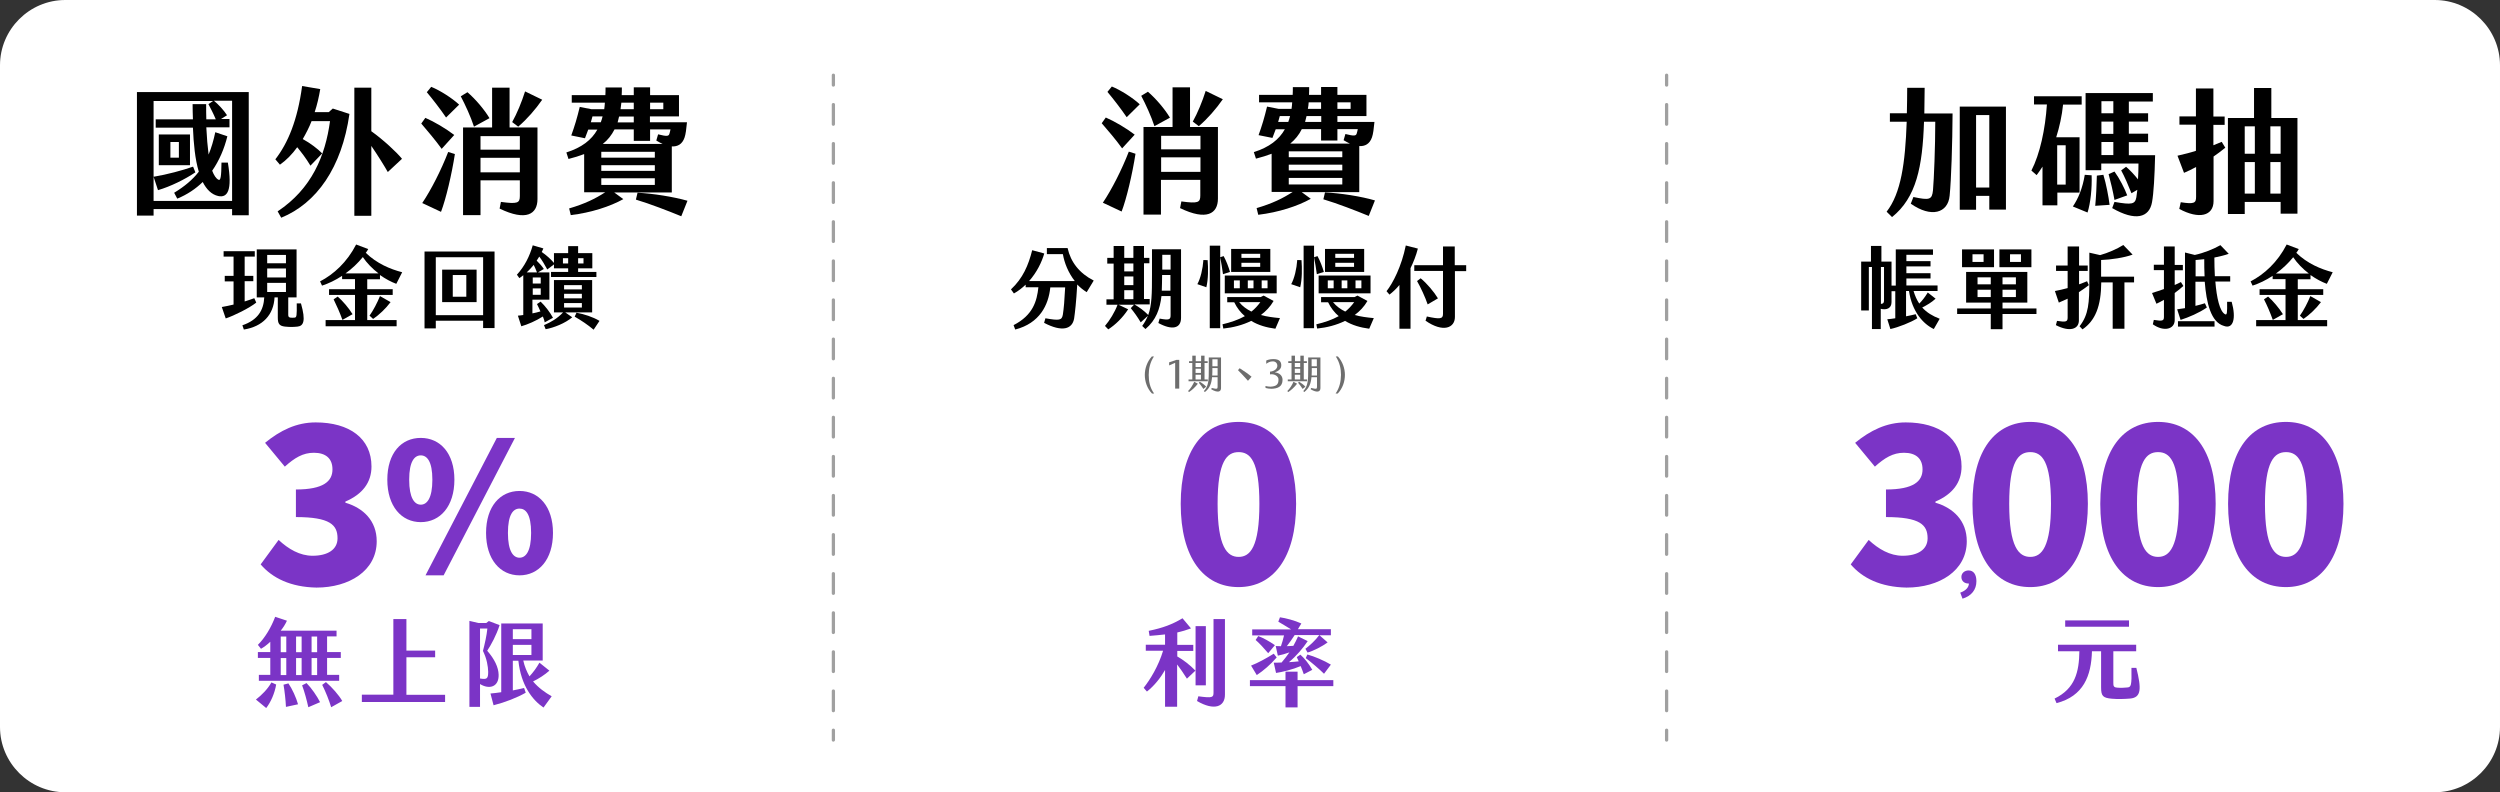 <?xml version="1.0" encoding="utf-8"?>
<!-- Generator: Adobe Illustrator 26.5.0, SVG Export Plug-In . SVG Version: 6.00 Build 0)  -->
<svg version="1.1" id="圖層_1" xmlns="http://www.w3.org/2000/svg" xmlns:xlink="http://www.w3.org/1999/xlink" x="0px" y="0px"
	 viewBox="0 0 1531.7 485.4" style="enable-background:new 0 0 1531.7 485.4;" xml:space="preserve">
<rect x="0" y="0" width="1531.7" height="485.4" fill="#333333" stroke="none"/>
<style type="text/css">
	.st0{fill:#FFFFFF;}
	.st1{fill:#7B34C6;}
	.st2{fill:#A0A0A0;}
	.st3{fill:#6D6D6D;}
</style>
<g>
	<g>
		<path class="st0" d="M1491.7,485.4H40c-22,0-40-18-40-40V40C0,18,18,0,40,0h1451.7c22,0,40,18,40,40v405.4
			C1531.7,467.4,1513.7,485.4,1491.7,485.4z"/>
	</g>
	<g>
		<path class="st0" d="M768.7,255c2.9,0.3,4.5,2.1,4.5,4.7c0,3.3-2.4,5.1-6,5.1c-3.6,0-6-2-6-5.1c0-2.4,1.3-4.2,3.8-4.5v1.9
			c-1.4,0.2-2.1,1.2-2.1,2.7c0,2.3,1.8,3.3,4.3,3.3c2.6,0,4.3-0.9,4.3-3.3c0-1.7-0.9-2.6-2.8-2.8V255z"/>
		<path class="st0" d="M773.2,245.3c0,2.9-2.1,5.2-6,5.2c-3.8,0-6-2.3-6-5.2c0-2.9,2.1-5.2,6-5.2
			C771.1,240.1,773.2,242.4,773.2,245.3z M763,245.3c0,2,1.6,3.3,4.3,3.3c2.6,0,4.3-1.2,4.3-3.3c0-2-1.6-3.3-4.3-3.3
			C764.6,242,763,243.2,763,245.3z"/>
		<path class="st0" d="M768.6,226.4c2.9,0,4.6,1.3,4.6,4.3c0,3-1.7,4.3-4.6,4.3h-7.1v-1.9h7c2.3,0,3.1-1,3.1-2.5
			c0-1.4-0.8-2.5-3.1-2.5h-7v-1.9H768.6z"/>
		<path class="st0" d="M768.4,216.5v2.6h4.6v1.9h-11.5v-4.5c0-2.3,1-3.7,3.4-3.7C767.3,212.7,768.4,214.1,768.4,216.5z M763.2,216.7
			v2.4h3.4v-2.4c0-1.3-0.4-2.1-1.7-2.1S763.2,215.4,763.2,216.7z"/>
		<path class="st0" d="M773.2,203.1c0,2.9-2.1,5.2-6,5.2c-3.8,0-6-2.3-6-5.2c0-2.9,2.1-5.2,6-5.2C771.1,198,773.2,200.2,773.2,203.1
			z M763,203.1c0,2,1.6,3.3,4.3,3.3c2.6,0,4.3-1.2,4.3-3.3c0-2-1.6-3.3-4.3-3.3C764.6,199.9,763,201.1,763,203.1z"/>
		<path class="st0" d="M773,184.1v1.9l-8.2,5.1h8.2v1.9h-11.5V191l8.2-5.1h-8.2v-1.9H773z"/>
	</g>
	<g>
		<path d="M152.4,56.4v75.5h-10.2v-3.8H94.1v4H83.9V56.4H152.4z M142.2,61.7H131c2.6,2,6.1,5.8,8.1,8.9l-3.7,2.3h5.2v5.1h-14.2
			c0.3,6.3,0.8,11.9,1.4,16.7c1.7-4.1,3-8.5,4.1-13.7l7.4,2.5c-1.9,7.7-5,14.9-9.3,21.1c1.1,2.8,2.3,4.7,3.8,5.5
			c1.4,0.8,1.8-2,1.9-10.5h3.9c2.9,17.3-0.3,21.7-5.9,20.5c-4.1-0.9-7.2-4.1-9.5-8.6c-4.3,4.2-9.5,7.7-15.6,10.2l-1.9-3.6
			c6.4-3.9,11.3-8,15.1-12.9c-2.3-7.6-3.2-17.3-3.6-27H95.4v-5.1h22.8c-0.1-3.1-0.2-6.3-0.2-9.3h8.3c0,3.2,0,6.3,0.1,9.3h5.8
			c-1.4-3.4-3.2-6.8-4.5-9.3l2.8-1.9H94.1v61.2h48.1V61.7z M96.8,116.5l-2.7-8.2c8.4-1.4,17.6-3.9,24.2-6.2l1.4,3.5
			C113.3,109.9,104.4,114.3,96.8,116.5z M97.3,82.4h19.1v18.8H97.3V82.4z M104.4,96.6h5.2V87h-5.2V96.6z"/>
		<path d="M203.9,66.5l10.2,3.3c-4.7,32.9-20.1,54.7-41.8,63.6l-2.2-3.9c20.9-13.9,29.2-34,32.1-55.3h-11.3c-1.5,3.9-3.4,7.5-5.4,11
			c4.6,2.5,9.2,6,11.9,8.8l-7.2,7.5c-2.8-4.7-5.5-8.1-8.1-11.3c-3.1,4.3-6.7,8-10.6,10.7l-2.8-3.3c7.7-9.9,13.6-24,16.4-44.9
			l11.1,1.9c-0.8,4.8-1.9,9.6-3.4,14.1h8.6L203.9,66.5z M237.6,105.4c-2.5-4.4-6.4-10.6-10.1-16v42.8h-10.4V53.7h10.4v26.7
			c7.3,5.2,15.6,12.9,18.8,16.9L237.6,105.4z"/>
		<path d="M270.6,91.2c-3.5-4.9-8.9-11.3-12.5-15.5l2.5-3.5c5.5,2.4,12.5,6.5,17.7,10.5L270.6,91.2z M274.6,93.1l4.1,1.3
			c-1.9,12.3-5.5,27.6-8.5,35.4l-11.5-5.4C264.2,116.2,270.3,104.2,274.6,93.1z M264.2,53.2c5.4,2.2,12.8,6.9,17.1,10.9l-8,7.9
			c-3.6-5.3-8.5-11.6-11.8-15.5L264.2,53.2z M290.4,77.6c-2-6.1-5.3-13.3-8.1-18.6l4.1-2.5c5,4.3,10.4,10.7,13.5,15.9L290.4,77.6z
			 M312.2,78.1h17.1V122c0,9.2-6.9,13.7-23.2,5.8l0.8-4.1c10.2,1.4,11.6,0.7,11.6-3.6v-9.6h-24.1v21.3h-10.7V78.1h17.8V53.7h10.7
			V78.1z M318.5,83.4h-24.1v8.3h24.1V83.4z M318.5,105.6v-8.9h-24.1v8.9H318.5z M317.5,77.6l-3.7-2.8c3-5.4,5.8-12.2,7.9-18.8
			l10.5,5.1C328.1,67,322.9,73,317.5,77.6z"/>
		<path d="M376.3,117.9l5.6,4.1c-8.1,4.5-19.7,8.3-32.2,9.8l-1-4.1c9.6-2.8,16.1-6,22.1-9.9h-12.9V94.4c-2.9,1.1-6,2.1-9.6,3l-1.3-4
			c9.4-3,15.4-7.6,19-14h-5.6l-2,5.3L350,83c2.1-5.8,3.6-10.8,5.2-17.5l7.1,1.4h7.9c0.2-1.3,0.3-2.6,0.4-4h-20.3v-4.6h20.6
			c0.1-1.5,0.1-3,0.1-4.7h10c0,1.6,0,3.1-0.1,4.7h7.4v-4.8h10v4.8H416v13h-17.8v3.6h22.7c-0.4,4.2-0.8,7.4-1.5,9.4
			c-1.4,4.1-4.3,5.6-7.8,5.4v28.2H376.3z M368.1,74.9c0.4-1.1,0.8-2.3,1.1-3.6H363l-1,3.6H368.1z M401.2,93h-32.8v3.6h32.8V93z
			 M401.2,101.2h-32.8v3.5h32.8V101.2z M368.4,113.3h32.8v-4.1h-32.8V113.3z M369.3,88.2H406c-1.3-0.6-2.6-1.3-3.9-2.1l1.1-3.8
			c5.5,1.4,6.4,1.1,6.9-0.2c0.3-0.9,0.4-1.5,0.7-2.8h-12.5v7h-10v-7h-11.8C374.7,82.8,372.4,85.8,369.3,88.2z M388.3,71.4h-9
			c-0.3,1.3-0.6,2.5-0.9,3.6h9.9V71.4z M380.2,66.9h8.1v-4h-7.6C380.5,64.3,380.4,65.6,380.2,66.9z M421.2,123l-3.8,9.5
			c-7.8-3.2-19.1-7.6-27.8-10.2l1-4.2C399.8,118.5,412.8,120.6,421.2,123z M398.3,62.9v4h8.1v-4H398.3z"/>
		<path d="M157,185.4c-4.3,3.4-13.6,8-18.7,9.7l-2.4-7c2.3-0.4,4.7-0.9,7.2-1.5v-14.2h-5.4V169h5.4v-11.8H137v-3.3h19.1v3.3h-6.2
			V169h5.3v3.3h-5.3v12.4c2.1-0.7,4.1-1.3,5.9-2L157,185.4z M182.3,200.1c-3,0.3-4.6,0.3-7.7,0c-3.6-0.4-4.4-1.9-4.4-5.6v-12.3h-2
			c-0.5,10.7-7.3,17.9-18.8,19.7l-0.9-2.6c9.6-3.3,13-9.3,13.4-17.1h-4.6v-29.4h24.4v29.4h-5.1v10.6c0,1.2,0.3,1.6,1.3,1.8
			c0.8,0.1,1.7,0.1,2.6,0c1.3-0.1,1.4-1.3,1.3-8.7h2.6C187.5,196.8,185.9,199.7,182.3,200.1z M163.7,161.3h11.5v-5.1h-11.5V161.3z
			 M163.7,170h11.5v-5.5h-11.5V170z M163.7,178.9h11.5v-5.6h-11.5V178.9z"/>
		<path d="M225,171v6.2h15.6v3.5H225v15.4h18v3.8h-43.5v-3.8h18v-15.4h-15.9v-3.5h15.9V171h-7.9v-2c-4.1,2.7-8.3,4.7-12.3,6
			l-1.2-2.6c8.3-4.3,16.5-11.7,22.1-22.6l7.4,2.8c-0.4,0.8-0.9,1.5-1.5,2.3c6.8,6.6,15,10,22.3,11.9l-3.6,7.1c-3.2-1.2-6.6-3-10-5.4
			v2.6H225z M216,192.5l-6.2,3.5c-1.6-4.5-3.5-8.7-5.4-12.6l2.5-1.7C209.8,184.2,213.7,188.7,216,192.5z M231.9,167.5
			c-3.7-2.8-7.2-6.4-9.6-10c-3.1,3.8-6.7,7.2-10.6,10H231.9z M226.4,193.4c2.3-3.2,4.7-7.8,6.4-12l6.5,3.7
			c-2.9,3.9-7.1,7.9-10.7,10.3L226.4,193.4z"/>
		<path d="M260.1,154.1H303V201h-7v-4.5h-29v4.7h-6.9V154.1z M296,193.1v-35.5h-29v35.5H296z M270.9,165.2h21.1v19.9h-21.1V165.2z
			 M285.7,181.8v-13.3h-8.3v13.3H285.7z"/>
		<path d="M332.6,193.9c-4.2,2.7-9.3,4.9-13.2,6l-2.1-6.5c1.1-0.1,2.2-0.2,3.3-0.4v-24.4c-0.8,0.7-1.6,1.3-2.4,1.8l-1.5-2.1
			c4.7-5.1,7.8-11.3,9.7-18l6.5,1.9c-0.3,0.7-0.6,1.5-1,2.2c2.8,1.9,5.6,4.4,7.5,6.7v-6h8.7v-4.3h6.1v4.3h8.7v9.3h-8.7v2.2h11.2v3.1
			h-27.8v-3.1h10.5v-2.2h-8.7V162l-4.1,3.1c-1.6-3-3.1-5.5-4.9-7.9c-0.5,0.8-1,1.6-1.6,2.5c1.6,1.5,3.2,3.3,4.4,5.1l-3.6,2.1h7v16.7
			h-10.4v8.4c1.6-0.3,3.3-0.7,4.9-1.2c-0.7-1.6-1.4-3.2-2.1-4.5l2.2-1.5c2.7,2.5,5.9,6.7,7.6,9.9l-5.1,2.8
			C333.6,196.4,333.1,195.2,332.6,193.9z M322.7,166.9h6.3c-0.6-1.6-1.3-3.2-2-4.6C325.6,164,324.2,165.5,322.7,166.9z M331.3,170
			h-4.9v3.7h4.9V170z M331.3,180.6v-3.9h-4.9v3.9H331.3z M346.3,191.4l4.3,3c-4.4,3.7-11.3,6.4-16.3,7.3l-1-2.5
			c4.2-1.8,8-3.9,11.7-7.8h-5.6v-19.8h23.4v19.8H346.3z M344.9,161.4h3.2v-3.2h-3.2V161.4z M345.6,177.3h10.9v-2.6h-10.9V177.3z
			 M345.6,182.8h10.9V180h-10.9V182.8z M345.6,188.4h10.9v-2.7h-10.9V188.4z M367.3,196.6l-3.6,5.4c-3.7-3.1-7.3-5.5-11.6-8l1.1-2.4
			C357.8,192.4,363.3,194.2,367.3,196.6z M354.2,161.4h3.3v-3.2h-3.3V161.4z"/>
	</g>
	<g>
		<path class="st1" d="M723.4,308.7c0-33.3,14.2-50.2,35.4-50.2c21.1,0,35.3,17,35.3,50.2c0,33.3-14.2,51-35.3,51
			C737.6,359.7,723.4,342,723.4,308.7z M771.6,308.7c0-26.3-5.6-31.7-12.7-31.7s-12.9,5.4-12.9,31.7c0,26.3,5.8,32.5,12.9,32.5
			S771.6,335,771.6,308.7z"/>
	</g>
	<g>
		<g>
			<path class="st1" d="M732.4,410.9l-5.2,4.9c-2.1-3.4-4.2-6.3-6-8.7V433h-7.4v-22.5c-2.7,4.7-6.6,9.7-11.1,13.2l-2-2.3
				c4-5,9.1-13.4,11.9-22.7H702V395h11.8v-6.3c-3.1,0.4-6.3,0.6-9.5,0.9l-0.5-3.1c8.8-1.8,14.5-4,20.7-7.7l5.2,6.2
				c-2.7,1-5.6,1.9-8.4,2.5v7.6h9.8v3.7h-9.8v3.4C725,404.3,729.1,407.4,732.4,410.9z M738.8,419.9h-6.3v-36.3h6.3V419.9z
				 M750.5,379.3v46.3c0,7.4-6.5,10.1-17.1,3.9l0.8-2.9c8.7,1.2,9.3,0.7,9.3-2.3v-45H750.5z"/>
			<path class="st1" d="M816.9,416.7v3.7H795v13h-7.4v-13h-21.8v-3.7h21.8v-5.2h7.4v5.2H816.9z M770,413.6l-3.5-5.8
				c4.3-1.7,9.1-4.3,13.9-7.3l1.8,2.3C778.2,407.4,774.2,410.8,770,413.6z M786.7,389.3h-19.5v-3.7H791c-2.7-1.7-5.6-3.4-7.8-4.7
				l1-2.7c3.5,0.5,9,1.9,13.1,3.8l-2.1,3.5h20.2v3.7h-7l5,4.4c-3.2,2.4-9.1,5.4-12.3,6.2l-1.3-2.3c2.6-2,6.1-5.1,8.5-8.4h-15.1
				c-1.5,2.4-3.3,4.9-4.8,6.8l4-0.2c1-1.8,2-3.7,2.9-5.8l5.9,2.9c-2.7,4.1-7,9.2-11.5,12.9c2-0.1,4.1-0.3,6-0.5
				c-0.4-0.9-0.8-1.8-1.2-2.6l2.2-1.5c2.3,2,5.2,5.5,7.3,9.3l-5.2,2.7c-0.5-1.5-1.2-3.3-1.9-5c-4.9,2.1-11.5,3.7-15.1,4.2l-1.4-6.3
				c1.5,0,3.1,0,4.8-0.1c1.6-1.9,3.3-4,4.8-6.2c-2.6,0.9-4.9,1.6-7.1,2l-1.3-5.9c1.1,0.1,2.2,0.1,3.2,0.1
				C785.5,393.9,786.2,391.6,786.7,389.3z M769.3,392.1l1.6-2.4c2.8,1,7,3.3,10.2,5.6l-4.1,4.9C774.4,397.1,771.5,394,769.3,392.1z
				 M801,401c4.4,1.2,10.2,3.7,14.4,6.2l-4.2,5.6c-2.8-2.8-8.1-7.3-11.2-9.6L801,401z"/>
		</g>
	</g>
	<g>
		<path d="M687.5,90.9C684,86,678.6,79.6,675,75.5l2.5-3.5c5.5,2.4,12.5,6.5,17.7,10.5L687.5,90.9z M691.6,92.9l4.1,1.3
			c-1.9,12.3-5.5,27.6-8.5,35.4l-11.5-5.4C681.2,116,687.3,104,691.6,92.9z M681.2,53c5.4,2.2,12.8,6.9,17.1,10.9l-8,7.9
			c-3.6-5.3-8.5-11.6-11.8-15.5L681.2,53z M707.3,77.3c-2-6.1-5.3-13.3-8.1-18.6l4.1-2.5c5,4.3,10.4,10.7,13.5,15.9L707.3,77.3z
			 M729.1,77.8h17.1v43.9c0,9.2-6.9,13.7-23.2,5.8l0.8-4.1c10.2,1.4,11.6,0.7,11.6-3.6v-9.6h-24.1v21.3h-10.7V77.8h17.8V53.5h10.7
			V77.8z M735.5,83.2h-24.1v8.3h24.1V83.2z M735.5,105.3v-8.9h-24.1v8.9H735.5z M734.5,77.3l-3.7-2.8c3-5.4,5.8-12.2,7.9-18.8
			l10.5,5.1C745.1,66.7,739.8,72.8,734.5,77.3z"/>
		<path d="M797.5,117.7l5.6,4.1c-8.1,4.5-19.7,8.3-32.2,9.8l-1-4.1c9.6-2.8,16.1-6,22.1-9.9h-12.9V94.2c-2.9,1.1-6,2.1-9.6,3l-1.3-4
			c9.4-3,15.4-7.6,19-14h-5.6l-2,5.3l-8.5-1.7c2.1-5.8,3.6-10.8,5.2-17.5l7.1,1.4h7.9c0.2-1.3,0.3-2.6,0.4-4h-20.3v-4.6h20.6
			c0.1-1.5,0.1-3,0.1-4.7h10c0,1.6,0,3.1-0.1,4.7h7.4v-4.8h10v4.8h17.8v13h-17.8v3.6h22.7c-0.4,4.2-0.8,7.4-1.5,9.4
			c-1.4,4.1-4.3,5.6-7.8,5.4v28.2H797.5z M789.3,74.7c0.4-1.1,0.8-2.3,1.1-3.6h-6.3l-1,3.6H789.3z M822.4,92.7h-32.8v3.6h32.8V92.7z
			 M822.4,100.9h-32.8v3.5h32.8V100.9z M789.6,113h32.8V109h-32.8V113z M790.5,88h36.6c-1.3-0.6-2.6-1.3-3.9-2.1l1.1-3.8
			c5.5,1.4,6.4,1.1,6.9-0.2c0.3-0.9,0.4-1.5,0.7-2.8h-12.5v7h-10v-7h-11.8C795.9,82.6,793.5,85.5,790.5,88z M809.5,71.1h-9
			c-0.3,1.3-0.6,2.5-0.9,3.6h9.9V71.1z M801.3,66.7h8.1v-4h-7.6C801.7,64,801.6,65.4,801.3,66.7z M842.4,122.8l-3.8,9.5
			c-7.8-3.2-19.1-7.6-27.8-10.2l1-4.2C821,118.3,834,120.3,842.4,122.8z M819.4,62.7v4h8.1v-4H819.4z"/>
		<path d="M670.1,171.9l-4.3,7.1c-2.1-1.3-4.1-2.9-5.8-4.7c-0.6,10.7-1.4,17.4-1.9,20.8c-1.1,6.6-7.4,8.5-18.4,2.7l0.8-2.8
			c8.6,1.5,10.1,1.3,10.7-2.3c0.6-3.9,1-8.7,1.4-16.6h-9.1c-1.1,10.7-6.4,21.9-21.5,25.8l-1-2.7c11.9-6.1,14.3-14.7,15.2-23.2h-7.8
			v-1.6c-2.1,2-4.5,3.9-7.2,5.4l-1.8-2.5c7.3-6.8,10.7-14.8,13-24l7.4,2c-1.5,5.2-4.5,11.5-9.3,16.9h28c-4-5.1-6.4-11.2-7.3-16.5
			h-9.8V152h12.7C656,160.6,661.3,167.4,670.1,171.9z"/>
		<path d="M723.6,152.8v41.9c0,6.6-5.5,7.8-13.9,3.2l0.8-2.7c5.9,1.1,6.7,0.6,6.7-2.1v-11.7h-5.6c-0.9,7.9-3.3,14.7-9.8,20.2l-2-1.9
			c1.5-2,2.6-4.1,3.5-6.2l-4.4,4c-2.1-3.5-3.9-6-6.1-8.7l2-2.1h-9.5l5.9,2.8c-3.3,5.1-7.8,9.5-12.2,12.3l-2-2.1
			c2.9-3.4,6-8.4,7.7-13h-6.8v-3.3h4.4v-21.9h-3.9V158h3.9v-7.3h6.5v7.3h5.6v-7.3h6.5v7.3h3.3v3.3h-3.3v21.9h3.5v3.3h-9.4
			c3.1,1.8,5.9,3.8,8.5,6.5c2.2-6,2.3-13.2,2.3-24.6v-15.7H723.6z M694.4,161.4h-5.6v4.9h5.6V161.4z M694.4,169.4h-5.6v5.3h5.6
			V169.4z M694.4,177.8h-5.6v5.5h5.6V177.8z M717.1,178.1v-9.6h-5.1c0,3.3-0.1,6.5-0.2,9.6H717.1z M712.1,156.1v9.1h5.1v-9.1H712.1z
			"/>
		<path d="M739.9,159.4c0.4,4.9,0.4,11.8-0.8,16.6l-5.5-1.9c2-3.7,3.3-9.3,3.7-14.8L739.9,159.4z M741.2,150.5h6.4v50.6h-6.4V150.5z
			 M749.3,168c-0.4-3.3-1.1-7.2-1.7-10.4l2.1-0.7c1.6,2.9,3,6.6,3.9,9.7L749.3,168z M781.4,201.4c-5.3-0.7-10.4-2.1-14.8-4.8
			c-5.3,2.6-11.2,4.1-17.1,4.7l-0.5-2.6c5.1-1.2,9.7-2.8,13.7-5c-2.6-2.2-4.8-5-6.5-8.5h-4.3v-3.2h20.5l1.8-0.9l6.1,3.3
			c-2,3.5-4.7,6.3-7.8,8.6c3.6,1,7.4,1.5,11.7,1.9L781.4,201.4z M750.4,168.8h31.8v10.9h-31.8V168.8z M778.3,166.6h-24v-14.1h24
			V166.6z M756,176.6h3.6v-4.8H756V176.6z M766.7,190.9c2.1-1.6,3.9-3.6,5.5-5.8h-13C761.3,187.7,763.9,189.5,766.7,190.9z
			 M772.1,155.5h-11.5v2.5h11.5V155.5z M772.1,161h-11.5v2.5h11.5V161z M764.5,176.6h3.5v-4.8h-3.5V176.6z M773,176.6h3.6v-4.8H773
			V176.6z"/>
		<path d="M797.4,159.4c0.4,4.9,0.4,11.8-0.8,16.6l-5.5-1.9c2-3.7,3.3-9.3,3.7-14.8L797.4,159.4z M798.7,150.5h6.4v50.6h-6.4V150.5z
			 M806.8,168c-0.4-3.3-1.1-7.2-1.7-10.4l2.1-0.7c1.6,2.9,3,6.6,3.9,9.7L806.8,168z M838.9,201.4c-5.3-0.7-10.4-2.1-14.8-4.8
			c-5.3,2.6-11.2,4.1-17.1,4.7l-0.5-2.6c5.1-1.2,9.7-2.8,13.7-5c-2.6-2.2-4.8-5-6.5-8.5h-4.3v-3.2h20.5l1.8-0.9l6.1,3.3
			c-2,3.5-4.7,6.3-7.8,8.6c3.6,1,7.4,1.5,11.7,1.9L838.9,201.4z M807.9,168.8h31.8v10.9h-31.8V168.8z M835.8,166.6h-24v-14.1h24
			V166.6z M813.5,176.6h3.6v-4.8h-3.6V176.6z M824.2,190.9c2.1-1.6,3.9-3.6,5.5-5.8h-13C818.8,187.7,821.4,189.5,824.2,190.9z
			 M829.6,155.5h-11.5v2.5h11.5V155.5z M829.6,161h-11.5v2.5h11.5V161z M822,176.6h3.5v-4.8H822V176.6z M830.5,176.6h3.6v-4.8h-3.6
			V176.6z"/>
		<path d="M864.2,164.3v37.1h-6.8v-26.8c-2,2.4-4.1,4.4-6.1,5.9l-1.8-2.1c3.9-4.9,9.2-15.2,11.8-28l7.4,1.9
			C867.6,156.6,866,160.6,864.2,164.3z M898.3,162.6v3.5h-6.9v28.1c0,6.7-7.2,9.8-18,2.3l0.8-2.6c8.2,1.8,9.9,1.5,9.9-1.6v-26.3
			h-17.6v-3.5h17.6v-11.5h7.2v11.5H898.3z M874.7,186.5c-1.4-4.2-4.3-10.5-6.5-14.3l2.2-1.7c3.8,3.1,8.2,8.3,10.6,12.3L874.7,186.5z
			"/>
	</g>
	<g>
		<path class="st1" d="M1133.9,345.8l11-15c6,5.6,13,9.7,20.8,9.7c9.3,0,15.3-3.8,15.3-10.7c0-8.2-4.6-13-25.5-13v-16.9
			c17,0,22.4-5.1,22.4-12.3c0-6.6-4-10.2-11.4-10.2c-6.7,0-11.8,3.1-17.8,8.5l-12.1-14.6c9.3-7.6,19.2-12.5,31-12.5
			c20.7,0,34.2,9.8,34.2,27c0,9.8-5.5,17-16,21.5v0.7c11,3.2,19.2,11.1,19.2,23.6c0,18.2-17,28.4-36.9,28.4
			C1152.2,359.7,1141.1,354.2,1133.9,345.8z"/>
		<path class="st1" d="M1201,363.1c3.5-1.2,5.3-3.4,5.3-5.6h-0.4c-2.2,0-4.2-1.4-4.2-4c0-2.4,2-4,4.4-4c3.1,0,4.8,2.5,4.8,6.6
			c0,5.2-3,9-8.5,10.7L1201,363.1z"/>
		<path class="st1" d="M1208.5,308.7c0-33.3,14.2-50.2,35.4-50.2c21.1,0,35.3,17,35.3,50.2c0,33.3-14.2,51-35.3,51
			C1222.7,359.7,1208.5,342,1208.5,308.7z M1256.6,308.7c0-26.3-5.6-31.7-12.7-31.7s-12.9,5.4-12.9,31.7c0,26.3,5.8,32.5,12.9,32.5
			S1256.6,335,1256.6,308.7z"/>
		<path class="st1" d="M1286.8,308.7c0-33.3,14.2-50.2,35.4-50.2c21.1,0,35.3,17,35.3,50.2c0,33.3-14.2,51-35.3,51
			C1301,359.7,1286.8,342,1286.8,308.7z M1334.9,308.7c0-26.3-5.6-31.7-12.7-31.7s-12.9,5.4-12.9,31.7c0,26.3,5.8,32.5,12.9,32.5
			S1334.9,335,1334.9,308.7z"/>
		<path class="st1" d="M1365.1,308.7c0-33.3,14.2-50.2,35.4-50.2c21.1,0,35.3,17,35.3,50.2c0,33.3-14.2,51-35.3,51
			C1379.3,359.7,1365.1,342,1365.1,308.7z M1413.3,308.7c0-26.3-5.6-31.7-12.7-31.7s-12.9,5.4-12.9,31.7c0,26.3,5.8,32.5,12.9,32.5
			S1413.3,335,1413.3,308.7z"/>
	</g>
	<g>
		<g>
			<path class="st1" d="M1305,428c-3.8,0.3-7.4,0.4-11,0.1c-5.6-0.5-6.7-1.6-6.7-7v-22.1h-5.6c-0.4,15.1-5.2,27.5-21.7,31.8
				l-1.2-2.8c12.6-6.1,15-16.3,15.2-29h-13.1v-4h47.9v4h-14v19.3c-0.1,2.2,0.5,2.9,2.3,3c2.2,0.2,4.2,0.1,6.2-0.1
				c2.4-0.2,2.8-1,2.6-12h3C1312.1,422,1312,427.4,1305,428z M1304.4,384h-39.1v-3.9h39.1V384z"/>
		</g>
	</g>
	<g>
		<path d="M1179,69.5h17.3c-0.1,18-0.8,40.8-1.8,50.4c-1,10.7-11.3,13.7-23.8,4.9l1.6-4.1c9.9,2.1,11.4,1.7,12-4.1
			c0.6-6.8,1.4-26.7,1.4-42h-6.9c-0.9,27.5-4.7,46.5-19.6,58.4l-3.3-3.3c8.8-11.3,11.4-29.7,12.3-55.1h-10.3v-5.2h10.4
			c0.1-4.9,0.2-10.2,0.2-15.6h10.7C1179.1,59.3,1179.1,64.6,1179,69.5z M1229,65.3v63.1h-10.2v-8.4h-8.1v8.5h-10V65.3H1229z
			 M1218.8,70.5h-8.1v44.4h8.1V70.5z"/>
		<path d="M1274.1,118h-13.6v7.8h-9.1v-23.7c-1.2,1.9-2.4,3.6-3.6,5.2l-3.2-2.8c5.2-10.1,8.5-25.2,9.5-40.5h-7.9V59h29.2v5.1H1264
			c-0.7,6.9-2.2,13.7-4.2,20h14.3V118z M1265.6,89h-5.2v24.1h5.2V89z M1281.5,107.4c0.3,8-0.7,17.1-2.5,22.8l-9-3.7
			c3.3-4.8,6-11.3,7.3-19.4L1281.5,107.4z M1320.4,95c-0.3,13.1-0.9,23.4-1.9,28.9c-1.7,9.5-10.2,11.8-24.4,3.6l1.4-3.8
			c10.8,1.9,12.6,1.4,13.4-2.8c0.2-1.2,0.4-2.8,0.6-4.6l-3.6,2.1c-1.9-4.8-4.2-10.2-6.3-14l3-2.2c2.4,2,5,4.8,7.3,7.7
			c0.2-3,0.3-6.3,0.3-9.7h-22.8v4.1h-9.6V57h41.2v5.2h-14.7v7.2h11.8v5.1h-11.8v7.4h11.8v5.2h-11.8v8H1320.4z M1288.7,107.1
			c1.7,5.6,3.2,13.4,3.8,18.4l-8.8,0.6c0.5-4.9,0.9-12.9,1-18.5L1288.7,107.1z M1287.5,69.4h7.3v-7.4h-7.3V69.4z M1287.5,82h7.3
			v-7.5h-7.3V82z M1287.5,95h7.3v-8h-7.3V95z M1295.5,122.5c-0.9-5.1-2.4-11.5-3.6-15.8l3.6-1.6c3,4.1,6.3,10.5,7.8,14.6
			L1295.5,122.5z"/>
		<path d="M1363.4,90.5c-2.5,2-4.8,3.8-7.2,5.4v27.3c0,9.2-9,11.3-21,4.8l0.9-4.1c8.3,1.3,9.4,0.5,9.4-3.3v-18.3
			c-2.4,1.3-4.8,2.5-7.4,3.6l-4-10.5c4.3-1,8-1.9,11.3-3V76.4h-10.1v-5.1h10.1V54.2h10.7v17.2h6.9v5.1h-6.9v12.5
			c1.6-0.6,3.3-1.4,5.1-2.1L1363.4,90.5z M1407.6,72.3v58.6h-10.3v-7.2h-22v7.4H1365V72.3h16V53.9h10.6v18.4H1407.6z M1381.5,77.4
			h-6.2v16.8h6.2V77.4z M1381.5,99.3h-6.2v19.3h6.2V99.3z M1397.3,77.4h-6.3v16.8h6.3V77.4z M1397.3,99.3h-6.3v19.3h6.3V99.3z"/>
		<path d="M1188.4,195.3l-3.6,6.3c-6.5-3.1-13.3-10.6-15.2-23.3h-1.8v15.5c2.2-0.4,4.3-0.9,5.9-1.3l1,2.5
			c-3.9,2.5-11.5,5.5-16.5,6.6l-1.9-6c1.4-0.1,3.1-0.3,4.9-0.6v-16.6h-2.3v6.7c0,3.8-3,5-6.6,4.1v12.4h-5.4v-38h-1.9v26.6h-4.7
			v-29.9h6v-9.6h6.4v9.6h6.2V175h2.6v-22.2h22.8v3.3H1168v3.9h14.8v3.2H1168v4.2h14.8v3.2H1168v4.3h19.1v3.4h-14.7
			c0.9,3,2,5.5,3.5,7.7c1.8-1.8,3.6-4.1,5.2-6.8l4.8,3.8c-2.5,2.3-5.4,4-8.2,5.4C1180.5,191.5,1184,193.6,1188.4,195.3z
			 M1154.3,163.6h-1.9v22.6c1.4-0.1,1.9-0.6,1.9-2.1V163.6z"/>
		<path d="M1219.7,192.4h-20.6v-3.4h20.6v-3.6h-15.1v-18.8h37.5v18.8h-15.2v3.6h20.8v3.4h-20.8v9.3h-7.2V192.4z M1202.1,152.8h19.6
			v10.9h-19.6V152.8z M1215.3,160.5v-4.7h-6.8v4.7H1215.3z M1219.7,174.2v-4.3h-8.1v4.3H1219.7z M1219.7,182v-4.5h-8.1v4.5H1219.7z
			 M1225,152.8h19.6v10.9H1225V152.8z M1235.1,174.2v-4.3h-8.2v4.3H1235.1z M1235.1,182v-4.5h-8.2v4.5H1235.1z M1238.2,160.5v-4.7
			h-6.7v4.7H1238.2z"/>
		<path d="M1273.7,179v17.3c0,5.4-5.6,7.3-14.1,2.9l0.7-2.6c5.4,0.8,6.5,0.6,6.5-2v-11.6c-1.9,0.9-3.7,1.7-5.4,2.4l-2.4-7.1
			c2.4-0.4,5.1-1.1,7.8-1.8V166h-7.1v-3.3h7.1v-11.7h7v11.7h5.3v3.3h-5.3v8.2c1.8-0.6,3.4-1.3,4.9-1.9l1.1,2.4
			C1277.8,176.2,1275.8,177.7,1273.7,179z M1307.6,173h-6v28.4h-7.2V173h-7c-0.1,14.5-3.6,23.4-11.5,28.8l-1.8-1.9
			c5.6-7.1,6-14.5,6-27.8v-17.3l6.6,1.5c4.7-1.3,10.5-3.8,14.2-6.2l5.7,5.9c-5.1,1.9-13.4,3.1-19.3,3.3v10.2h20.2V173z"/>
		<path d="M1332.4,179.5v16.6c0,5.6-6.6,7.4-13.4,2.6l0.6-2.7c5.5,0.9,6.2,0.5,6.2-1.9v-10.4c-1.6,0.9-3.2,1.8-4.6,2.4l-2.7-6.6
			c2.3-0.7,4.8-1.5,7.3-2.4v-11.6h-6.2v-3.3h6.2V151h6.6v11.3h5v3.3h-5v9c1.3-0.5,2.6-1.2,3.8-1.8l1.5,2.4
			C1336.1,176.7,1334.3,178.1,1332.4,179.5z M1362.6,199.7c-8-2.2-10.8-14.1-11.8-27.1h-5.7v14.8c2-0.5,4-1,5.8-1.6l1.2,2.6
			c-4.7,3.3-11.1,6-16.1,7.6l-2.1-6.5c1.5-0.2,3.1-0.4,4.8-0.7v-34.1l6,1.5c5.6-1.2,11.7-3.7,15.7-6l5.1,5.3
			c-2.4,0.9-5.5,1.6-8.8,2.3c0,3.8,0.1,7.7,0.3,11.4h9.4v3.3h-9.1c0.8,10,2.7,18.3,5.9,20c1.3,0.8,1.4-1,1.3-7.6h2.8
			C1370.2,195.2,1368.2,201.8,1362.6,199.7z M1334.4,196.8h22.4v3.3h-22.4V196.8z M1350.7,169.3c-0.2-3.6-0.2-7.1-0.2-10.5
			c-1.9,0.2-3.6,0.4-5.3,0.5v10H1350.7z"/>
		<path d="M1407.8,171v6.2h15.6v3.5h-15.6v15.4h18v3.8h-43.5v-3.8h18v-15.4h-15.9v-3.5h15.9V171h-7.9v-2c-4.1,2.7-8.3,4.7-12.3,6
			l-1.2-2.6c8.3-4.3,16.5-11.7,22.1-22.6l7.4,2.8c-0.4,0.8-0.9,1.5-1.5,2.3c6.8,6.6,15,10,22.3,11.9l-3.6,7.1c-3.2-1.2-6.6-3-10-5.4
			v2.6H1407.8z M1398.7,192.5l-6.2,3.5c-1.6-4.5-3.4-8.7-5.4-12.6l2.5-1.7C1392.5,184.2,1396.4,188.8,1398.7,192.5z M1414.6,167.6
			c-3.7-2.8-7.2-6.4-9.6-10c-3.1,3.8-6.7,7.2-10.6,10H1414.6z M1409.1,193.4c2.3-3.2,4.7-7.8,6.4-12l6.5,3.7
			c-2.9,3.9-7.1,7.9-10.7,10.3L1409.1,193.4z"/>
	</g>
	<g>
		<g>
			<path class="st1" d="M159.7,345.8l11-15c6,5.6,13,9.7,20.8,9.7c9.3,0,15.3-3.8,15.3-10.7c0-8.2-4.6-13-25.5-13v-16.9
				c17,0,22.4-5.1,22.4-12.3c0-6.6-4-10.2-11.4-10.2c-6.7,0-11.8,3.1-17.8,8.5l-12.1-14.6c9.3-7.6,19.2-12.5,31-12.5
				c20.7,0,34.2,9.8,34.2,27c0,9.8-5.5,17-16,21.5v0.7c11,3.2,19.2,11.1,19.2,23.6c0,18.2-17,28.4-36.9,28.4
				C178.1,359.7,166.9,354.2,159.7,345.8z"/>
		</g>
		<g>
			<path class="st1" d="M237.3,293.9c0-16.3,8.6-25.6,20.5-25.6c11.9,0,20.6,9.4,20.6,25.6c0,16.3-8.7,26-20.6,26
				C246,319.9,237.3,310.2,237.3,293.9z M264.9,293.9c0-11.3-3.3-14.9-7.1-14.9s-7.1,3.6-7.1,14.9s3.3,15.3,7.1,15.3
				S264.9,305.3,264.9,293.9z M304.4,268.3h11.1l-43.7,84.2h-11.1L304.4,268.3z M297.8,326.5c0-16.3,8.7-25.7,20.5-25.7
				s20.5,9.5,20.5,25.7c0,16.3-8.7,26-20.5,26S297.8,342.8,297.8,326.5z M325.4,326.5c0-11.5-3.3-14.9-7.1-14.9s-7.1,3.5-7.1,14.9
				c0,11.3,3.3,15.2,7.1,15.2S325.4,337.9,325.4,326.5z"/>
		</g>
	</g>
	<g>
		<g>
			<path class="st1" d="M166.3,418.1l2.9,1.3c-0.9,5.4-3.3,10.8-6.1,14.4l-6.3-5.2C160.3,425.9,164,422.2,166.3,418.1z M159.9,397.5
				l-1.9-2.4c4.4-4.4,8.1-10.6,10.6-17.2l7.2,2.4c-0.9,2-2.2,4.1-3.8,6.1h34.2v3.5h-5.8v9.6h8.4v3.6h-8.4v10.4h7.4v3.6h-49.2v-3.6h7
				v-10.4h-7.6v-3.6h7.6v-6.3C163.7,395,161.7,396.5,159.9,397.5z M175.4,399.6V390H172v9.6H175.4z M175.4,403.2H172v10.4h3.4V403.2
				z M176.7,418.7c2.3,3.3,4.8,8.8,5.9,12.8l-7.4,1.6c-0.2-4.2-0.8-9.6-1.5-13.6L176.7,418.7z M184.8,399.6V390h-3.4v9.6H184.8z
				 M184.8,403.2h-3.4v10.4h3.4V403.2z M187.8,418.5c3,3,6.5,8.1,8.3,11.7l-7.2,3.1c-0.9-4.1-2.3-9.4-3.8-13.4L187.8,418.5z
				 M194.3,390h-3.4v9.6h3.4V390z M194.3,403.2h-3.4v10.4h3.4V403.2z M209.7,429.5l-6.8,3.8c-1.2-4-3.4-9.6-5.5-13.7l2.3-1.7
				C203.3,421,207.7,425.9,209.7,429.5z"/>
			<path class="st1" d="M221.7,425.6H241v-46.3h8v19.3h17.6v4.1H249v23h23.7v4.4h-51V425.6z"/>
			<path class="st1" d="M294.1,419.1v14h-6.5v-52.7l5.5,1.3h4.8l1.6-1.2l6.6,2.5c-2,6.2-5.1,11.9-7.6,15.7c4.5,5.1,6.9,10.2,7,14.7
				C305.7,420.9,299.8,422.6,294.1,419.1z M299.1,411.6c-0.1-3.4-0.8-7.9-3.2-12.8c1.1-4.3,2.3-9.5,2.7-13.7h-4.5v30.6
				C298.3,416.4,299.1,415.9,299.1,411.6z M338,426.6l-5,6.9c-6.7-4.5-13.8-13.5-15.4-28.7h-3.4V423c2.4-0.5,4.8-0.9,6.9-1.5l1,2.9
				c-5.2,3-12.6,5.9-19.7,7.7l-1.9-7.2c2-0.2,4.2-0.4,6.6-0.8v-42.1h25.4v22.7h-11.9c0.8,3.7,2.2,6.9,3.8,9.7
				c2.3-2.5,4.3-5.2,6.1-8.4l6.1,4.9c-2.8,2.5-6.5,4.9-10,6.6C329.9,421.4,333.8,424.2,338,426.6z M314.2,391.6h11.4v-6.1h-11.4
				V391.6z M314.2,401.3h11.4v-6.2h-11.4V401.3z"/>
		</g>
	</g>
	<g>
		<path class="st2" d="M510.6,53.1c-0.6,0-1-0.4-1-1v-6c0-0.6,0.4-1,1-1s1,0.4,1,1v6C511.6,52.7,511.1,53.1,510.6,53.1z"/>
		<path class="st2" d="M510.6,436.4c-0.6,0-1-0.4-1-1v-12c0-0.6,0.4-1,1-1s1,0.4,1,1v12C511.6,436,511.1,436.4,510.6,436.4z
			 M510.6,412.4c-0.6,0-1-0.4-1-1v-12c0-0.6,0.4-1,1-1s1,0.4,1,1v12C511.6,412,511.1,412.4,510.6,412.4z M510.6,388.5
			c-0.6,0-1-0.4-1-1v-12c0-0.6,0.4-1,1-1s1,0.4,1,1v12C511.6,388,511.1,388.5,510.6,388.5z M510.6,364.5c-0.6,0-1-0.4-1-1v-12
			c0-0.6,0.4-1,1-1s1,0.4,1,1v12C511.6,364.1,511.1,364.5,510.6,364.5z M510.6,340.6c-0.6,0-1-0.4-1-1v-12c0-0.6,0.4-1,1-1
			s1,0.4,1,1v12C511.6,340.1,511.1,340.6,510.6,340.6z M510.6,316.6c-0.6,0-1-0.4-1-1v-12c0-0.6,0.4-1,1-1s1,0.4,1,1v12
			C511.6,316.2,511.1,316.6,510.6,316.6z M510.6,292.7c-0.6,0-1-0.4-1-1v-12c0-0.6,0.4-1,1-1s1,0.4,1,1v12
			C511.6,292.2,511.1,292.7,510.6,292.7z M510.6,268.7c-0.6,0-1-0.4-1-1v-12c0-0.6,0.4-1,1-1s1,0.4,1,1v12
			C511.6,268.3,511.1,268.7,510.6,268.7z M510.6,244.8c-0.6,0-1-0.4-1-1v-12c0-0.6,0.4-1,1-1s1,0.4,1,1v12
			C511.6,244.3,511.1,244.8,510.6,244.8z M510.6,220.8c-0.6,0-1-0.4-1-1v-12c0-0.6,0.4-1,1-1s1,0.4,1,1v12
			C511.6,220.4,511.1,220.8,510.6,220.8z M510.6,196.8c-0.6,0-1-0.4-1-1v-12c0-0.6,0.4-1,1-1s1,0.4,1,1v12
			C511.6,196.4,511.1,196.8,510.6,196.8z M510.6,172.9c-0.6,0-1-0.4-1-1v-12c0-0.6,0.4-1,1-1s1,0.4,1,1v12
			C511.6,172.4,511.1,172.9,510.6,172.9z M510.6,148.9c-0.6,0-1-0.4-1-1v-12c0-0.6,0.4-1,1-1s1,0.4,1,1v12
			C511.6,148.5,511.1,148.9,510.6,148.9z M510.6,125c-0.6,0-1-0.4-1-1v-12c0-0.6,0.4-1,1-1s1,0.4,1,1v12
			C511.6,124.5,511.1,125,510.6,125z M510.6,101c-0.6,0-1-0.4-1-1V88c0-0.6,0.4-1,1-1s1,0.4,1,1v12C511.6,100.6,511.1,101,510.6,101
			z M510.6,77.1c-0.6,0-1-0.4-1-1v-12c0-0.6,0.4-1,1-1s1,0.4,1,1v12C511.6,76.6,511.1,77.1,510.6,77.1z"/>
		<path class="st2" d="M510.6,454.4c-0.6,0-1-0.4-1-1v-6c0-0.6,0.4-1,1-1s1,0.4,1,1v6C511.6,453.9,511.1,454.4,510.6,454.4z"/>
	</g>
	<g>
		<path class="st2" d="M1021.1,53.1c-0.6,0-1-0.4-1-1v-6c0-0.6,0.4-1,1-1s1,0.4,1,1v6C1022.1,52.7,1021.7,53.1,1021.1,53.1z"/>
		<path class="st2" d="M1021.1,436.4c-0.6,0-1-0.4-1-1v-12c0-0.6,0.4-1,1-1s1,0.4,1,1v12C1022.1,436,1021.7,436.4,1021.1,436.4z
			 M1021.1,412.4c-0.6,0-1-0.4-1-1v-12c0-0.6,0.4-1,1-1s1,0.4,1,1v12C1022.1,412,1021.7,412.4,1021.1,412.4z M1021.1,388.5
			c-0.6,0-1-0.4-1-1v-12c0-0.6,0.4-1,1-1s1,0.4,1,1v12C1022.1,388,1021.7,388.5,1021.1,388.5z M1021.1,364.5c-0.6,0-1-0.4-1-1v-12
			c0-0.6,0.4-1,1-1s1,0.4,1,1v12C1022.1,364.1,1021.7,364.5,1021.1,364.5z M1021.1,340.6c-0.6,0-1-0.4-1-1v-12c0-0.6,0.4-1,1-1
			s1,0.4,1,1v12C1022.1,340.1,1021.7,340.6,1021.1,340.6z M1021.1,316.6c-0.6,0-1-0.4-1-1v-12c0-0.6,0.4-1,1-1s1,0.4,1,1v12
			C1022.1,316.2,1021.7,316.6,1021.1,316.6z M1021.1,292.7c-0.6,0-1-0.4-1-1v-12c0-0.6,0.4-1,1-1s1,0.4,1,1v12
			C1022.1,292.2,1021.7,292.7,1021.1,292.7z M1021.1,268.7c-0.6,0-1-0.4-1-1v-12c0-0.6,0.4-1,1-1s1,0.4,1,1v12
			C1022.1,268.3,1021.7,268.7,1021.1,268.7z M1021.1,244.8c-0.6,0-1-0.4-1-1v-12c0-0.6,0.4-1,1-1s1,0.4,1,1v12
			C1022.1,244.3,1021.7,244.8,1021.1,244.8z M1021.1,220.8c-0.6,0-1-0.4-1-1v-12c0-0.6,0.4-1,1-1s1,0.4,1,1v12
			C1022.1,220.4,1021.7,220.8,1021.1,220.8z M1021.1,196.8c-0.6,0-1-0.4-1-1v-12c0-0.6,0.4-1,1-1s1,0.4,1,1v12
			C1022.1,196.4,1021.7,196.8,1021.1,196.8z M1021.1,172.9c-0.6,0-1-0.4-1-1v-12c0-0.6,0.4-1,1-1s1,0.4,1,1v12
			C1022.1,172.4,1021.7,172.9,1021.1,172.9z M1021.1,148.9c-0.6,0-1-0.4-1-1v-12c0-0.6,0.4-1,1-1s1,0.4,1,1v12
			C1022.1,148.5,1021.7,148.9,1021.1,148.9z M1021.1,125c-0.6,0-1-0.4-1-1v-12c0-0.6,0.4-1,1-1s1,0.4,1,1v12
			C1022.1,124.5,1021.7,125,1021.1,125z M1021.1,101c-0.6,0-1-0.4-1-1V88c0-0.6,0.4-1,1-1s1,0.4,1,1v12
			C1022.1,100.6,1021.7,101,1021.1,101z M1021.1,77.1c-0.6,0-1-0.4-1-1v-12c0-0.6,0.4-1,1-1s1,0.4,1,1v12
			C1022.1,76.6,1021.7,77.1,1021.1,77.1z"/>
		<path class="st2" d="M1021.1,454.4c-0.6,0-1-0.4-1-1v-6c0-0.6,0.4-1,1-1s1,0.4,1,1v6C1022.1,453.9,1021.7,454.4,1021.1,454.4z"/>
	</g>
	<g>
		<path class="st3" d="M701.4,229.7c0-3.9,1.4-8.1,4.3-11.3h1.3c-2.4,3.6-3.2,7.6-3.2,11.3c0,4,0.7,7.8,3.3,11.4h-1.3
			C702.8,238,701.4,233.7,701.4,229.7z"/>
		<path class="st3" d="M719.9,222.3l-3.6,1.6V222l4.4-1.5h1.8v17.6H720v-15.8H719.9z"/>
		<path class="st3" d="M731.7,233.9l2.2,1.2c-1.7,2.2-3.6,3.9-5.4,5.1l-0.6-0.6C729.4,238.2,730.8,235.8,731.7,233.9z M739.9,233.6
			h-11.7v-1.1h2.3v-10.1h-2v-1.1h2v-3.4h2.1v3.4h3.3v-3.4h2.1v3.4h1.9v1.1h-1.9v10.1h2V233.6z M735.8,222.4h-3.3v2.5h3.3V222.4z
			 M735.8,225.9h-3.3v2.6h3.3V225.9z M735.8,229.6h-3.3v2.9h3.3V229.6z M739,236.9l-1.7,1.4c-0.9-1.4-1.8-2.6-2.8-3.8l0.6-0.6
			C736.4,234.6,738,235.8,739,236.9z M748.1,219v18.8c0,2.2-1.9,3.1-6,0.7l0.3-0.8c3.3,0.8,3.6,0.6,3.6-0.7v-5.9h-3.4
			c-0.3,3.6-1.3,6.7-4.4,9.1l-0.6-0.6c3-3.1,3-7.2,3-13.2V219H748.1z M746,230.1v-4.6h-3.2v0.5c0,1.4,0,2.8-0.1,4.1H746z
			 M742.8,220.1v4.3h3.2v-4.3H742.8z"/>
		<path class="st3" d="M758.5,226.8l1-1.2c2.7,1.7,5.3,3.5,7.3,5.2l-2.2,2.5C762.4,230.8,760.5,228.8,758.5,226.8z"/>
		<path class="st3" d="M779.2,229.3c-0.3,0-0.7,0-1.1,0.1v-1.7c2.7-0.2,4.5-1.8,4.5-3.6c0-1.5-1-2.7-2.8-2.7c-1.8,0-3,0.8-4,1.5v-2
			c0.6-0.3,2.1-0.9,4.4-0.9c3.7,0,4.9,1.7,4.8,4c0,2.3-2.2,3.5-3.8,4.1v0.1c2.1,0.1,4.6,1.6,4.6,4.5c0,4.4-3.3,5.4-6.8,5.5
			c-1.2,0-2.6-0.2-3.6-0.5l-0.1-1.2c1.1,0.3,2.4,0.4,3.2,0.4c3.1-0.2,4.8-1.1,4.8-4.1C783.5,230.7,781.2,229.3,779.2,229.3z"/>
		<path class="st3" d="M792.5,233.9l2.2,1.2c-1.7,2.2-3.6,3.9-5.4,5.1l-0.6-0.6C790.2,238.2,791.7,235.8,792.5,233.9z M800.7,233.6
			H789v-1.1h2.3v-10.1h-2v-1.1h2v-3.4h2.1v3.4h3.3v-3.4h2.1v3.4h1.9v1.1h-1.9v10.1h2V233.6z M796.6,222.4h-3.3v2.5h3.3V222.4z
			 M796.6,225.9h-3.3v2.6h3.3V225.9z M796.6,229.6h-3.3v2.9h3.3V229.6z M799.8,236.9l-1.7,1.4c-0.9-1.4-1.8-2.6-2.8-3.8l0.6-0.6
			C797.2,234.6,798.8,235.8,799.8,236.9z M809,219v18.8c0,2.2-1.9,3.1-6,0.7l0.3-0.8c3.3,0.8,3.6,0.6,3.6-0.7v-5.9h-3.4
			c-0.3,3.6-1.3,6.7-4.4,9.1l-0.6-0.6c3-3.1,3-7.2,3-13.2V219H809z M806.9,230.1v-4.6h-3.2v0.5c0,1.4,0,2.8-0.1,4.1H806.9z
			 M803.6,220.1v4.3h3.2v-4.3H803.6z"/>
		<path class="st3" d="M818.3,241.1c2.5-3.6,3.2-7.4,3.3-11.4c0-3.7-0.8-7.7-3.2-11.3h1.3c2.9,3.2,4.3,7.4,4.3,11.3
			c0,4-1.4,8.3-4.4,11.4H818.3z"/>
	</g>
</g>
</svg>

